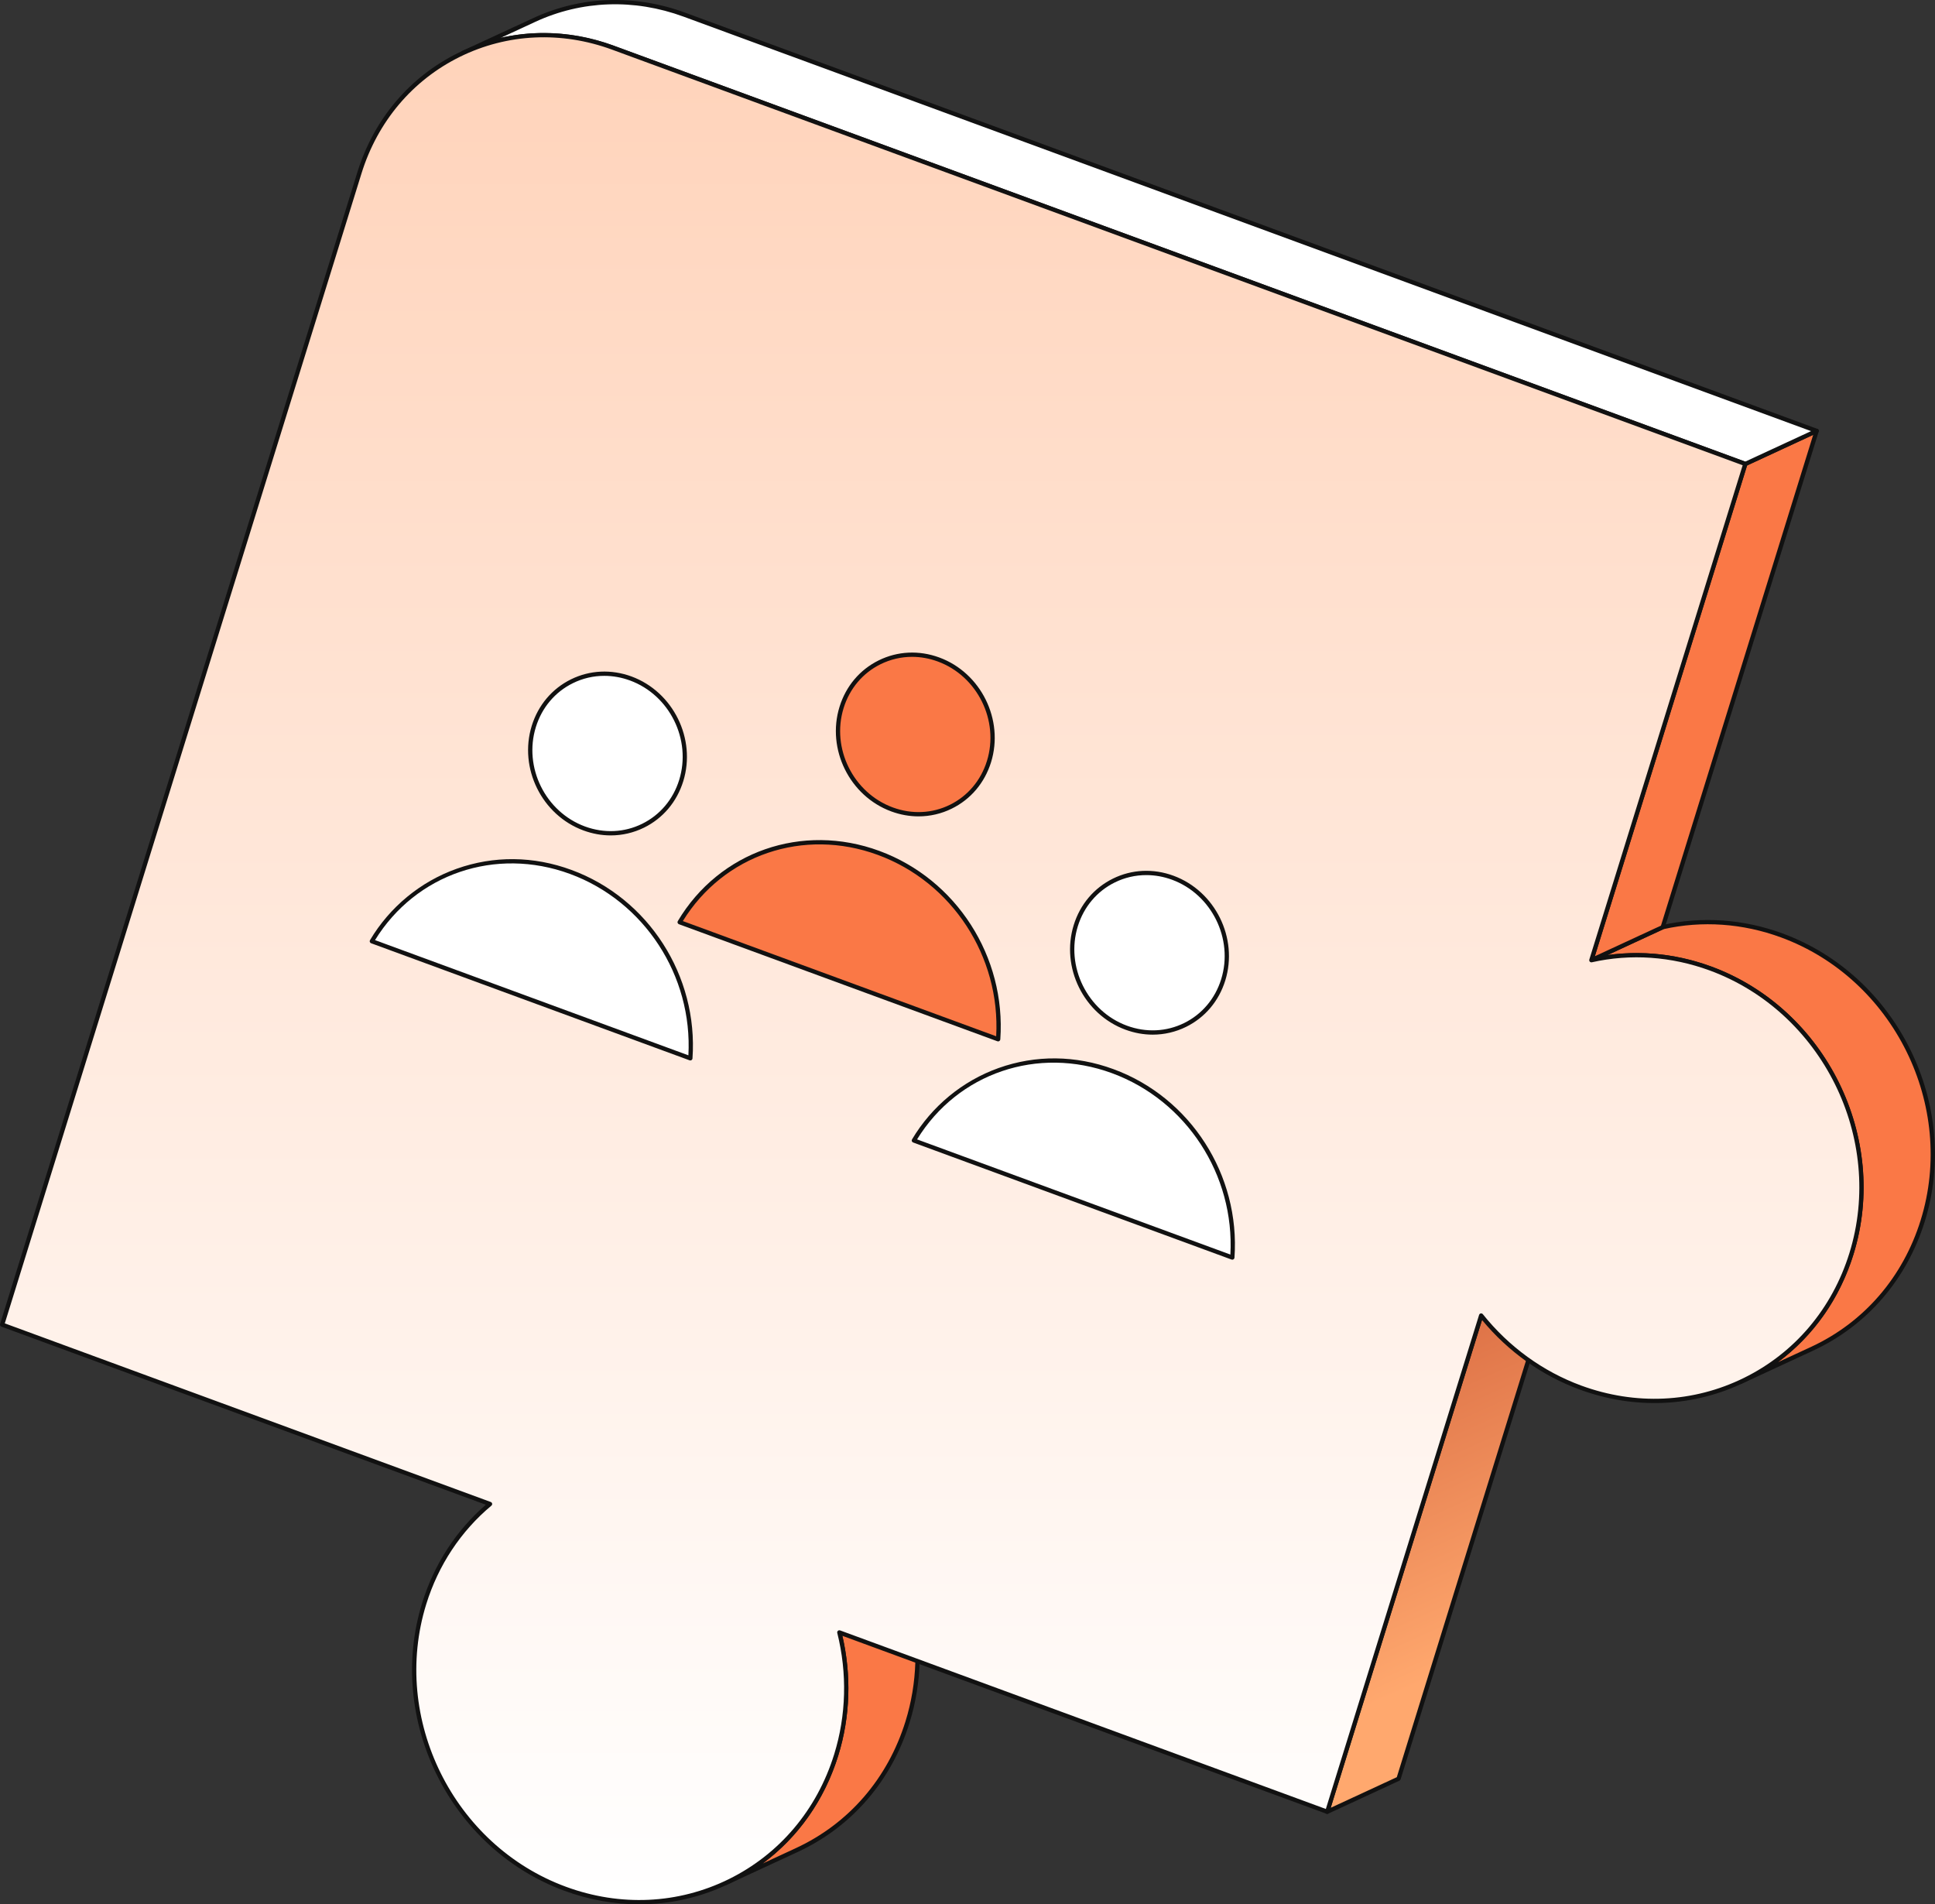 <?xml version="1.0" encoding="UTF-8"?> <svg xmlns="http://www.w3.org/2000/svg" width="63" height="62" viewBox="0 0 63 62" fill="none"><rect x="0" y="0" width="63" height="62" fill="#333333" stroke="none"/><g clip-path="url(#clip0_819_1157)"><path d="M27.328 53.149L29.651 52.073C29.971 53.358 29.961 54.736 29.549 56.064C28.946 58.006 27.605 59.465 25.939 60.237L23.616 61.313C25.282 60.541 26.623 59.082 27.226 57.14C27.638 55.812 27.648 54.435 27.328 53.149Z" fill="#FA7846"></path><path d="M23.616 61.383C23.6 61.383 23.584 61.377 23.572 61.367C23.56 61.358 23.551 61.344 23.547 61.328C23.544 61.313 23.546 61.297 23.553 61.282C23.56 61.268 23.572 61.257 23.586 61.25C25.311 60.451 26.58 58.984 27.159 57.119C27.553 55.849 27.587 54.482 27.259 53.166C27.256 53.151 27.257 53.134 27.264 53.119C27.271 53.105 27.283 53.093 27.298 53.086L29.621 52.01C29.64 52.001 29.661 52.002 29.68 52.01C29.699 52.019 29.713 52.036 29.718 52.056C30.052 53.397 30.017 54.79 29.615 56.084C29.025 57.987 27.73 59.484 25.968 60.3L23.645 61.376C23.636 61.38 23.626 61.383 23.616 61.383V61.383ZM27.409 53.188C27.728 54.512 27.688 55.884 27.292 57.16C26.844 58.605 25.989 59.817 24.832 60.673L25.909 60.174C27.635 59.375 28.903 57.908 29.482 56.043C29.867 54.799 29.909 53.463 29.602 52.172L27.409 53.188Z" fill="#111111"></path><path d="M48.224 42.832L50.547 41.755L45.535 57.913L43.212 58.989L48.224 42.832Z" fill="url(#paint0_linear_819_1157)"></path><path d="M43.212 59.058C43.2 59.058 43.19 59.056 43.18 59.051C43.17 59.046 43.162 59.039 43.155 59.03C43.149 59.021 43.144 59.011 43.143 59.001C43.141 58.99 43.142 58.979 43.145 58.968L48.157 42.811C48.16 42.802 48.164 42.793 48.171 42.786C48.177 42.779 48.185 42.773 48.194 42.769L50.517 41.692C50.529 41.687 50.543 41.685 50.556 41.687C50.57 41.688 50.582 41.694 50.592 41.703C50.602 41.712 50.61 41.724 50.614 41.736C50.617 41.749 50.617 41.763 50.613 41.776L45.601 57.933C45.598 57.943 45.593 57.951 45.587 57.958C45.581 57.966 45.573 57.972 45.564 57.976L43.241 59.052C43.232 59.056 43.222 59.058 43.212 59.058ZM48.281 42.882L43.325 58.86L45.477 57.863L50.433 41.885L48.281 42.882Z" fill="#111111"></path><path d="M51.812 31.263L54.136 30.186C55.37 29.909 56.705 29.976 58.012 30.456C61.715 31.817 63.772 35.976 62.603 39.744C62 41.686 60.659 43.145 58.992 43.917L56.669 44.993C58.336 44.221 59.677 42.762 60.279 40.82C61.448 37.052 59.392 32.894 55.689 31.532C54.382 31.052 53.046 30.985 51.812 31.263Z" fill="#FA7846"></path><path d="M56.669 45.062C56.653 45.062 56.638 45.057 56.625 45.047C56.613 45.037 56.604 45.023 56.601 45.008C56.597 44.992 56.599 44.976 56.606 44.962C56.614 44.948 56.625 44.936 56.64 44.93C58.365 44.13 59.634 42.663 60.212 40.8C61.368 37.072 59.328 32.944 55.664 31.597C54.416 31.139 53.089 31.046 51.827 31.331C51.811 31.334 51.793 31.332 51.778 31.323C51.763 31.315 51.752 31.301 51.746 31.285C51.74 31.269 51.741 31.251 51.748 31.235C51.755 31.22 51.767 31.207 51.783 31.2L54.106 30.123C54.11 30.121 54.115 30.12 54.12 30.119C55.408 29.828 56.762 29.923 58.035 30.391C61.768 31.763 63.846 35.968 62.669 39.764C62.079 41.666 60.783 43.163 59.022 43.98L56.698 45.056C56.689 45.06 56.679 45.062 56.669 45.062ZM53.284 31.03C54.101 31.03 54.922 31.176 55.712 31.467C59.445 32.839 61.523 37.044 60.346 40.841C59.898 42.285 59.043 43.496 57.886 44.352L58.963 43.854C60.688 43.054 61.957 41.587 62.535 39.723C63.691 35.996 61.651 31.868 57.987 30.521C56.741 30.063 55.417 29.97 54.158 30.253L52.337 31.096C52.651 31.052 52.967 31.03 53.284 31.03V31.03Z" fill="#111111"></path><path d="M56.824 15.105L59.148 14.029L54.136 30.186L51.812 31.263L56.824 15.105Z" fill="#FA7846"></path><path d="M51.812 31.332C51.801 31.332 51.79 31.33 51.781 31.325C51.771 31.32 51.762 31.313 51.756 31.304C51.749 31.295 51.745 31.285 51.743 31.274C51.741 31.264 51.742 31.253 51.745 31.242L56.757 15.085C56.76 15.076 56.765 15.067 56.771 15.06C56.778 15.053 56.786 15.047 56.794 15.043L59.118 13.966C59.13 13.96 59.144 13.959 59.157 13.96C59.17 13.962 59.183 13.968 59.193 13.977C59.203 13.986 59.211 13.997 59.214 14.01C59.218 14.023 59.218 14.037 59.214 14.05L54.202 30.207C54.199 30.216 54.194 30.225 54.188 30.232C54.181 30.24 54.173 30.245 54.165 30.25L51.842 31.326C51.832 31.33 51.822 31.332 51.812 31.332V31.332ZM56.882 15.156L51.925 31.134L54.078 30.137L59.034 14.158L56.881 15.156H56.882Z" fill="#111111"></path><path d="M22.278 0.475C20.599 -0.142 18.866 -0.032 17.402 0.647L15.079 1.723C16.543 1.045 18.276 0.934 19.955 1.551L56.824 15.105L59.148 14.029L22.278 0.475Z" fill="white"></path><path d="M56.824 15.175C56.816 15.175 56.808 15.174 56.8 15.171L19.93 1.617C18.328 1.028 16.615 1.088 15.108 1.786C15.091 1.794 15.072 1.795 15.055 1.788C15.037 1.782 15.023 1.769 15.015 1.752C15.008 1.736 15.007 1.717 15.013 1.699C15.019 1.682 15.032 1.668 15.049 1.66L17.372 0.584C18.913 -0.13 20.664 -0.192 22.301 0.41L59.171 13.964C59.184 13.969 59.195 13.977 59.203 13.988C59.211 13.999 59.216 14.013 59.217 14.027C59.217 14.04 59.214 14.054 59.206 14.066C59.199 14.077 59.189 14.087 59.176 14.092L56.853 15.169C56.844 15.173 56.834 15.175 56.824 15.175ZM17.702 1.076C18.464 1.076 19.233 1.212 19.978 1.486L56.821 15.03L58.965 14.037L22.253 0.541C20.651 -0.048 18.938 0.012 17.431 0.71L16.304 1.232C16.763 1.128 17.232 1.076 17.702 1.076V1.076Z" fill="#111111"></path><path d="M56.824 15.106L51.812 31.263C53.046 30.985 54.381 31.052 55.688 31.532C59.391 32.894 61.448 37.052 60.279 40.82C59.11 44.587 55.159 46.538 51.456 45.177C50.149 44.696 49.05 43.867 48.223 42.832L43.211 58.989L27.327 53.15C27.648 54.435 27.637 55.812 27.225 57.14C26.056 60.908 22.107 62.858 18.402 61.496C14.699 60.135 12.642 55.977 13.811 52.209C14.223 50.88 14.983 49.779 15.954 48.968L0.069 43.129L11.703 5.626C12.796 2.103 16.489 0.278 19.954 1.552L56.824 15.105V15.106Z" fill="url(#paint1_linear_819_1157)"></path><path d="M20.813 62.002C19.999 62.002 19.178 61.856 18.378 61.562C14.646 60.19 12.567 55.985 13.745 52.188C14.134 50.933 14.85 49.831 15.818 48.992L0.046 43.194C0.029 43.188 0.015 43.176 0.007 43.16C-0.001 43.144 -0.002 43.126 0.003 43.108L11.636 5.605C12.172 3.88 13.337 2.501 14.916 1.724C16.49 0.949 18.288 0.865 19.979 1.486L56.849 15.04C56.865 15.046 56.879 15.059 56.887 15.075C56.895 15.091 56.896 15.109 56.891 15.126L51.914 31.17C53.167 30.911 54.478 31.013 55.713 31.467C59.445 32.839 61.524 37.044 60.346 40.841C59.774 42.684 58.529 44.157 56.841 44.988C55.159 45.816 53.238 45.906 51.432 45.242C50.201 44.789 49.104 44.008 48.252 42.977L43.279 59.009C43.276 59.018 43.271 59.027 43.265 59.034C43.259 59.041 43.251 59.047 43.243 59.051C43.234 59.055 43.225 59.058 43.215 59.058C43.206 59.059 43.197 59.057 43.188 59.054L27.426 53.26C27.727 54.561 27.681 55.907 27.292 57.16C26.72 59.005 25.476 60.478 23.788 61.308C22.85 61.77 21.838 62.002 20.813 62.002H20.813ZM0.156 43.087L15.978 48.903C15.99 48.907 16 48.914 16.008 48.924C16.015 48.933 16.021 48.944 16.023 48.956C16.025 48.968 16.024 48.981 16.02 48.992C16.015 49.004 16.008 49.014 15.999 49.022C15.005 49.852 14.271 50.961 13.878 52.229C12.722 55.956 14.762 60.084 18.427 61.431C20.197 62.082 22.079 61.994 23.726 61.184C25.379 60.37 26.598 58.927 27.159 57.119C27.553 55.849 27.588 54.482 27.26 53.166C27.257 53.154 27.257 53.141 27.261 53.129C27.265 53.117 27.271 53.106 27.281 53.098C27.29 53.089 27.302 53.084 27.314 53.081C27.327 53.079 27.34 53.08 27.352 53.084L43.167 58.898L48.157 42.811C48.161 42.799 48.168 42.788 48.177 42.78C48.187 42.771 48.198 42.766 48.211 42.763C48.223 42.761 48.236 42.762 48.248 42.767C48.26 42.771 48.27 42.778 48.278 42.788C49.126 43.85 50.233 44.653 51.48 45.112C53.25 45.762 55.132 45.674 56.779 44.863C58.433 44.05 59.652 42.606 60.213 40.8C61.369 37.072 59.328 32.944 55.664 31.597C54.416 31.139 53.09 31.046 51.828 31.331C51.816 31.333 51.803 31.333 51.792 31.329C51.78 31.326 51.769 31.319 51.761 31.31C51.753 31.301 51.747 31.29 51.744 31.278C51.742 31.266 51.742 31.254 51.745 31.242L56.738 15.148L19.93 1.617C18.276 1.009 16.517 1.091 14.978 1.848C13.433 2.609 12.294 3.958 11.77 5.646L0.156 43.087Z" fill="#111111"></path><path d="M30.558 21.473C29.233 20.985 27.819 21.682 27.4 23.032C26.982 24.38 27.718 25.867 29.044 26.355C30.369 26.842 31.782 26.144 32.2 24.796C32.618 23.447 31.884 21.96 30.558 21.473" fill="#FA7846"></path><path d="M29.906 26.58C29.61 26.58 29.311 26.527 29.02 26.42C27.662 25.921 26.905 24.392 27.334 23.011C27.542 22.339 27.996 21.802 28.611 21.5C29.224 21.198 29.924 21.165 30.582 21.407C31.939 21.906 32.695 23.436 32.267 24.817C32.058 25.488 31.605 26.025 30.99 26.327C30.653 26.494 30.282 26.58 29.906 26.58V26.58ZM29.695 21.386C29.34 21.386 28.991 21.468 28.672 21.625C28.092 21.91 27.664 22.417 27.467 23.052C27.06 24.363 27.779 25.815 29.068 26.289C29.69 26.518 30.35 26.487 30.928 26.203C31.508 25.917 31.936 25.41 32.133 24.776C32.54 23.464 31.823 22.012 30.534 21.538C30.259 21.436 29.975 21.386 29.695 21.386L29.695 21.386Z" fill="#111111"></path><path d="M28.605 27.77C26.087 26.844 23.427 27.844 22.128 30.026L32.498 33.838C32.681 31.246 31.121 28.695 28.605 27.77" fill="#FA7846"></path><path d="M32.498 33.907C32.49 33.907 32.482 33.906 32.474 33.903L22.104 30.091C22.095 30.087 22.086 30.082 22.079 30.074C22.072 30.067 22.066 30.058 22.063 30.049C22.059 30.039 22.058 30.029 22.059 30.019C22.06 30.009 22.063 29.999 22.068 29.99C23.42 27.721 26.118 26.781 28.629 27.704C31.138 28.627 32.758 31.151 32.568 33.842C32.566 33.86 32.559 33.876 32.545 33.888C32.533 33.901 32.516 33.907 32.498 33.907ZM22.232 29.989L32.434 33.74C32.577 31.145 31.003 28.725 28.581 27.835C26.16 26.945 23.562 27.831 22.232 29.989Z" fill="#111111"></path><path d="M20.537 22.091C19.211 21.603 17.798 22.302 17.38 23.65C16.962 24.998 17.696 26.487 19.022 26.974C20.348 27.462 21.761 26.763 22.18 25.415C22.598 24.067 21.863 22.578 20.537 22.091" fill="white"></path><path d="M19.885 27.2C19.588 27.2 19.289 27.146 18.997 27.039C17.64 26.54 16.885 25.011 17.313 23.63C17.522 22.958 17.976 22.421 18.591 22.118C19.203 21.817 19.903 21.784 20.561 22.025C21.918 22.525 22.674 24.054 22.246 25.435C22.038 26.107 21.584 26.644 20.969 26.947C20.632 27.113 20.261 27.2 19.885 27.2L19.885 27.2ZM19.675 22.005C19.32 22.004 18.97 22.086 18.653 22.243C18.072 22.529 17.644 23.036 17.447 23.671C17.04 24.983 17.757 26.435 19.046 26.909C19.668 27.137 20.329 27.107 20.907 26.822C21.488 26.536 21.916 26.029 22.113 25.394C22.52 24.083 21.802 22.63 20.512 22.156C20.237 22.055 19.955 22.005 19.675 22.005L19.675 22.005Z" fill="#111111"></path><path d="M18.583 28.389C16.066 27.464 13.405 28.464 12.107 30.646L22.477 34.458C22.659 31.866 21.1 29.315 18.583 28.389" fill="white"></path><path d="M22.476 34.527C22.468 34.527 22.46 34.526 22.452 34.523L12.083 30.711C12.073 30.707 12.064 30.702 12.057 30.694C12.05 30.687 12.045 30.678 12.041 30.669C12.038 30.659 12.036 30.649 12.037 30.639C12.038 30.629 12.042 30.619 12.047 30.61C12.689 29.53 13.69 28.705 14.864 28.287C16.074 27.856 17.368 27.868 18.606 28.324C21.115 29.246 22.735 31.77 22.546 34.462C22.545 34.48 22.537 34.496 22.524 34.508C22.511 34.52 22.494 34.527 22.476 34.527V34.527ZM12.21 30.609L22.413 34.36C22.554 31.764 20.979 29.345 18.558 28.454C16.137 27.564 13.539 28.451 12.21 30.609Z" fill="#111111"></path><path d="M38.183 28.578C36.858 28.091 35.444 28.789 35.025 30.137C34.607 31.485 35.343 32.974 36.668 33.461C37.994 33.948 39.408 33.25 39.826 31.902C40.244 30.554 39.508 29.065 38.183 28.578Z" fill="white"></path><path d="M37.531 33.687C37.234 33.687 36.935 33.633 36.644 33.526C35.286 33.027 34.53 31.498 34.959 30.117C35.167 29.445 35.621 28.909 36.236 28.606C36.849 28.304 37.549 28.271 38.207 28.513C39.565 29.012 40.321 30.542 39.893 31.923C39.685 32.594 39.231 33.131 38.616 33.434C38.278 33.6 37.907 33.687 37.531 33.687ZM37.321 28.492C36.966 28.492 36.616 28.573 36.298 28.73C35.717 29.016 35.289 29.523 35.092 30.158C34.685 31.469 35.403 32.922 36.693 33.396C37.314 33.624 37.975 33.594 38.554 33.309C39.134 33.023 39.563 32.516 39.76 31.881C40.166 30.57 39.448 29.117 38.159 28.643C37.884 28.542 37.601 28.492 37.321 28.492L37.321 28.492Z" fill="#111111"></path><path d="M36.229 34.876C33.712 33.951 31.051 34.951 29.754 37.133L40.122 40.944C40.305 38.353 38.747 35.802 36.229 34.876Z" fill="white"></path><path d="M40.123 41.014C40.114 41.014 40.106 41.013 40.098 41.01L29.73 37.198C29.721 37.195 29.712 37.189 29.705 37.182C29.698 37.175 29.692 37.166 29.689 37.156C29.685 37.147 29.684 37.136 29.685 37.126C29.686 37.116 29.689 37.106 29.694 37.097C30.337 36.018 31.337 35.193 32.511 34.774C33.72 34.343 35.014 34.355 36.254 34.811C38.763 35.733 40.382 38.258 40.192 40.949C40.191 40.967 40.183 40.983 40.17 40.995C40.157 41.007 40.14 41.014 40.123 41.014ZM29.858 37.097L40.059 40.847C40.201 38.251 38.628 35.832 36.205 34.942C33.784 34.051 31.186 34.938 29.858 37.097Z" fill="#111111"></path></g><defs><linearGradient id="paint0_linear_819_1157" x1="42.419" y1="40.519" x2="48.413" y2="53.856" gradientUnits="userSpaceOnUse"><stop stop-color="#D05B36"></stop><stop offset="1" stop-color="#FFA86E"></stop></linearGradient><linearGradient id="paint1_linear_819_1157" x1="30.338" y1="1.146" x2="30.338" y2="61.93" gradientUnits="userSpaceOnUse"><stop stop-color="#FFD3BA"></stop><stop offset="1" stop-color="white"></stop></linearGradient><clipPath id="clip0_819_1157"><rect width="63" height="62" fill="white"></rect></clipPath></defs></svg> 